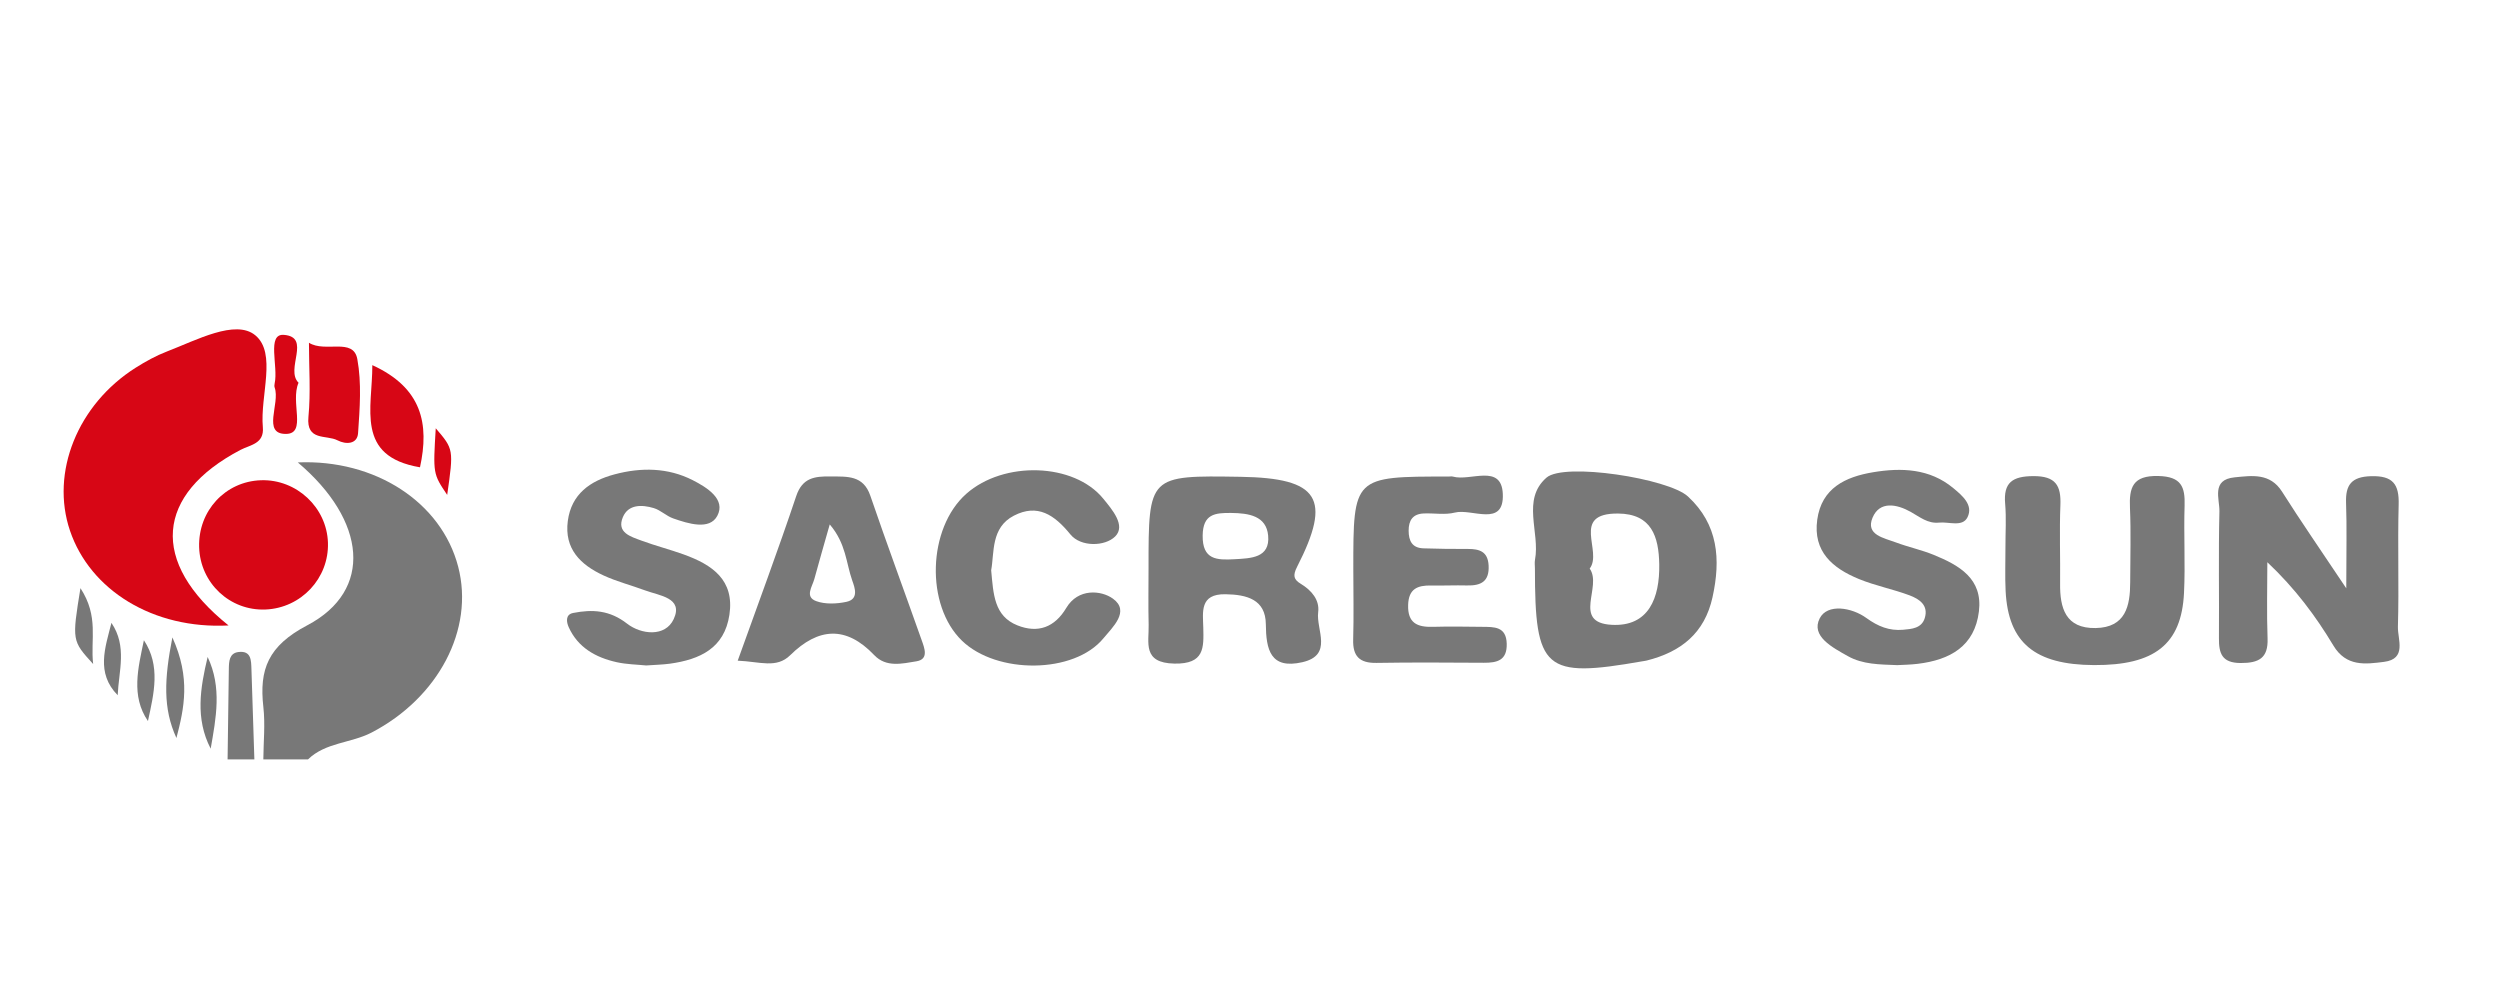 <?xml version="1.0" encoding="utf-8"?>
<!-- Generator: Adobe Illustrator 24.0.2, SVG Export Plug-In . SVG Version: 6.00 Build 0)  -->
<svg version="1.1" id="Layer_1" xmlns="http://www.w3.org/2000/svg" xmlns:xlink="http://www.w3.org/1999/xlink" x="0px" y="0px"
	 width="200px" height="79px" viewBox="0 0 200 79" style="enable-background:new 0 0 200 79;" xml:space="preserve">
<style type="text/css">
	.st0{fill:#787878;}
	.st1{fill:#D70615;}
</style>
<g>
	<path class="st0" d="M21.067,60.752c0.01-1.397,0.158-2.81,0.002-4.189c-0.342-3.012,0.377-4.892,3.515-6.54
		c5.288-2.779,4.744-8.377-0.761-13.03c6.192-0.26,11.485,3.179,12.83,8.336c1.313,5.035-1.599,10.501-6.923,13.274
		c-1.649,0.859-3.683,0.782-5.089,2.148C23.449,60.752,22.258,60.752,21.067,60.752z"/>
	<path class="st0" d="M18.207,60.752c0.033-2.415,0.065-4.83,0.1-7.245c0.009-0.586,0.03-1.253,0.768-1.345
		c1.036-0.128,1.016,0.683,1.04,1.369c0.085,2.407,0.158,4.814,0.235,7.222C19.637,60.752,18.922,60.752,18.207,60.752z"/>
	<path class="st1" d="M18.285,50.037c-6.023,0.314-11.071-2.814-12.686-7.582c-1.577-4.655,0.604-10.098,5.259-13.04
		c0.796-0.503,1.64-0.968,2.519-1.305c2.327-0.891,5.464-2.59,7.042-1.291c1.743,1.435,0.379,4.83,0.608,7.358
		c0.121,1.334-1.01,1.406-1.788,1.814C12.467,39.548,11.926,44.944,18.285,50.037z"/>
	<path class="st0" d="M122.794,45.479c0-0.233-0.037-0.474,0.006-0.699c0.417-2.195-1.097-4.803,0.916-6.567
		c1.417-1.242,9.76,0.067,11.316,1.501c2.429,2.239,2.638,5.035,1.969,8.068c-0.634,2.872-2.519,4.372-5.269,5.062
		c-0.115,0.029-0.234,0.04-0.351,0.061C123.552,54.277,122.794,53.622,122.794,45.479z M127.175,45.487
		c1.031,1.444-1.437,4.314,1.747,4.498c2.983,0.172,3.86-2.159,3.818-4.829c-0.036-2.236-0.619-4.053-3.293-4.073
		C125.609,41.055,128.243,44.098,127.175,45.487z"/>
	<path class="st0" d="M187.702,47.066c0-2.969,0.053-4.902-0.017-6.83c-0.052-1.432,0.416-2.096,1.999-2.141
		c1.756-0.05,2.253,0.648,2.209,2.266c-0.089,3.257,0.035,6.52-0.06,9.777c-0.029,1.002,0.739,2.577-1.11,2.811
		c-1.478,0.187-3.023,0.411-4.055-1.309c-1.409-2.348-3.052-4.562-5.281-6.662c0,2.034-0.057,4.07,0.018,6.102
		c0.058,1.569-0.695,1.97-2.161,1.962c-1.512-0.008-1.739-0.795-1.729-1.994c0.027-3.376-0.045-6.753,0.038-10.127
		c0.025-1.003-0.676-2.548,1.214-2.733c1.381-0.135,2.837-0.371,3.799,1.15C184.033,41.66,185.602,43.92,187.702,47.066z"/>
	<path class="st0" d="M91.883,45.448c-0.001-7.422-0.001-7.422,7.361-7.304c6.278,0.101,7.323,1.722,4.525,7.197
		c-0.36,0.705-0.274,1.021,0.296,1.366c0.87,0.527,1.514,1.297,1.389,2.271c-0.179,1.393,1.224,3.431-1.273,4
		c-2.554,0.582-2.895-1.015-2.914-3.04c-0.018-1.984-1.522-2.372-3.229-2.399c-2.081-0.033-1.805,1.427-1.775,2.673
		c0.039,1.613,0.101,2.92-2.306,2.876c-2.588-0.047-2.03-1.681-2.065-3.1C91.854,48.475,91.883,46.961,91.883,45.448z
		 M98.758,44.738c1.305-0.075,2.858-0.093,2.694-1.89c-0.144-1.582-1.555-1.797-2.956-1.812c-1.306-0.014-2.259,0.088-2.283,1.801
		C96.185,44.79,97.349,44.817,98.758,44.738z"/>
	<path class="st0" d="M160.436,43.786c-0.004-1.164,0.077-2.335-0.024-3.49c-0.147-1.691,0.579-2.198,2.256-2.207
		c1.788-0.009,2.226,0.754,2.164,2.317c-0.083,2.092,0.001,4.189-0.023,6.284c-0.022,1.951,0.432,3.597,2.84,3.554
		c2.409-0.043,2.766-1.773,2.767-3.669c0.001-1.979,0.069-3.96-0.018-5.935c-0.072-1.638,0.208-2.611,2.271-2.56
		c1.84,0.045,2.148,0.869,2.099,2.375c-0.076,2.326,0.066,4.659-0.047,6.982c-0.202,4.114-2.358,5.794-7.197,5.77
		c-4.744-0.023-6.868-1.789-7.074-5.929C160.391,46.116,160.44,44.95,160.436,43.786z"/>
	<path class="st0" d="M79.294,45.619c0.178,1.93,0.237,3.664,2.095,4.408c1.65,0.661,2.99,0.158,3.914-1.395
		c0.945-1.587,2.79-1.418,3.731-0.74c1.397,1.006-0.043,2.3-0.761,3.174c-2.343,2.851-8.527,2.891-11.319,0.187
		c-2.929-2.837-2.748-8.997,0.346-11.746c2.992-2.658,8.617-2.491,10.962,0.388c0.711,0.872,1.822,2.151,0.954,3.019
		c-0.814,0.814-2.754,0.857-3.58-0.157c-1.293-1.589-2.64-2.478-4.524-1.505C79.258,42.21,79.556,44.212,79.294,45.619z"/>
	<path class="st0" d="M151.78,53.211c-1.444-0.056-2.763-0.056-3.943-0.716c-1.241-0.695-2.986-1.604-2.261-3.026
		c0.611-1.199,2.558-0.881,3.734-0.029c0.928,0.672,1.83,1.038,2.935,0.941c0.702-0.061,1.485-0.118,1.736-0.934
		c0.317-1.03-0.44-1.528-1.218-1.82c-1.325-0.497-2.741-0.768-4.047-1.304c-2.105-0.863-3.687-2.194-3.337-4.745
		c0.348-2.534,2.255-3.429,4.471-3.799c2.268-0.378,4.531-0.296,6.411,1.268c0.707,0.588,1.625,1.346,1.141,2.33
		c-0.4,0.814-1.491,0.349-2.278,0.432c-0.901,0.095-1.545-0.455-2.266-0.858c-1.122-0.627-2.487-0.889-3.054,0.464
		c-0.577,1.378,0.911,1.619,1.858,1.976c0.994,0.374,2.049,0.596,3.03,0.997c2.051,0.837,3.941,1.904,3.622,4.525
		c-0.339,2.787-2.306,3.881-4.898,4.194C152.829,53.179,152.234,53.184,151.78,53.211z"/>
	<path class="st0" d="M51.693,53.237c-0.704-0.073-1.547-0.082-2.351-0.26c-1.686-0.373-3.112-1.174-3.846-2.803
		c-0.173-0.384-0.292-1.01,0.357-1.137c1.538-0.301,2.918-0.231,4.313,0.855c1.12,0.871,3.053,1.094,3.731-0.365
		c0.794-1.709-1.144-1.869-2.292-2.296c-1.107-0.412-2.267-0.707-3.333-1.2c-1.839-0.852-3.14-2.13-2.848-4.351
		c0.285-2.16,1.794-3.212,3.742-3.732c2.119-0.566,4.265-0.547,6.251,0.465c1.152,0.587,2.672,1.534,1.964,2.859
		c-0.618,1.156-2.31,0.625-3.527,0.2c-0.548-0.191-1-0.658-1.551-0.824c-0.95-0.286-2.038-0.312-2.473,0.723
		c-0.523,1.243,0.635,1.561,1.5,1.882c1.108,0.411,2.261,0.703,3.373,1.105c2.275,0.823,4.068,2.033,3.65,4.823
		c-0.402,2.68-2.353,3.576-4.758,3.913C53.009,53.174,52.412,53.184,51.693,53.237z"/>
	<path class="st0" d="M108.265,45.554c-0.002-7.434-0.002-7.434,7.614-7.43c0.119,0,0.246-0.027,0.356,0.004
		c1.391,0.397,3.881-1.064,3.989,1.378c0.12,2.718-2.471,1.149-3.837,1.5c-0.782,0.201-1.658,0.034-2.49,0.071
		c-0.879,0.039-1.209,0.555-1.206,1.381c0.003,0.806,0.274,1.376,1.174,1.409c1.189,0.043,2.38,0.051,3.571,0.049
		c0.932-0.001,1.595,0.21,1.653,1.324c0.066,1.277-0.604,1.625-1.739,1.596c-0.952-0.025-1.906,0.023-2.858,0.004
		c-1.098-0.022-1.8,0.27-1.841,1.548c-0.047,1.454,0.719,1.795,1.986,1.758c1.309-0.038,2.62-0.014,3.93,0
		c0.963,0.01,1.939-0.041,1.971,1.361c0.03,1.325-0.763,1.52-1.835,1.514c-2.858-0.015-5.717-0.04-8.574,0.011
		c-1.38,0.025-1.914-0.543-1.875-1.87C108.308,49.294,108.267,47.423,108.265,45.554z"/>
	<path class="st0" d="M59.017,52.854c1.644-4.589,3.236-8.855,4.681-13.169c0.495-1.479,1.493-1.586,2.751-1.57
		c1.324,0.017,2.611-0.113,3.176,1.538c1.325,3.872,2.749,7.711,4.112,11.57c0.224,0.633,0.585,1.522-0.431,1.683
		c-1.12,0.178-2.405,0.515-3.367-0.496c-2.255-2.371-4.473-2.208-6.721,0.005C62.116,53.502,60.797,52.928,59.017,52.854z
		 M66.379,41.954c-0.485,1.711-0.871,3.038-1.233,4.371c-0.166,0.611-0.785,1.421,0.149,1.765c0.718,0.264,1.64,0.223,2.414,0.058
		c1.017-0.216,0.679-1.121,0.471-1.704C67.688,45.057,67.689,43.481,66.379,41.954z"/>
	<path class="st1" d="M26.236,43.418c0.09,2.839-2.143,5.227-4.997,5.343c-2.85,0.116-5.223-2.116-5.308-4.991
		c-0.085-2.902,2.094-5.258,4.949-5.351C23.719,38.327,26.147,40.593,26.236,43.418z"/>
	<path class="st1" d="M24.716,27.42c1.299,0.821,3.547-0.44,3.869,1.304c0.354,1.92,0.196,3.955,0.061,5.927
		c-0.061,0.89-0.964,0.929-1.65,0.573c-0.881-0.457-2.509,0.087-2.321-1.872C24.863,31.392,24.716,29.399,24.716,27.42z"/>
	<path class="st1" d="M29.786,29.211c3.979,1.816,4.572,4.7,3.813,8.173C28.405,36.503,29.8,32.672,29.786,29.211z"/>
	<path class="st1" d="M23.883,30.619c-0.674,1.554,0.672,4.073-0.996,4.094c-1.951,0.024-0.462-2.425-0.912-3.702
		c-0.036-0.103-0.026-0.233-0.002-0.343c0.3-1.362-0.648-3.982,0.731-3.879C24.939,26.958,22.788,29.541,23.883,30.619z"/>
	<path class="st0" d="M14.114,59.041c-1.09-2.374-0.971-4.738-0.323-8.048C15.264,54.237,14.736,56.657,14.114,59.041z"/>
	<path class="st0" d="M16.612,52.559c1.156,2.435,0.671,4.877,0.243,7.334C15.606,57.493,16.022,55.021,16.612,52.559z"/>
	<path class="st0" d="M11.512,51.218c1.355,2.05,0.803,4.253,0.324,6.466C10.46,55.677,11.053,53.435,11.512,51.218z"/>
	<path class="st0" d="M8.915,49.829c1.278,1.888,0.582,3.847,0.501,5.79C7.654,53.828,8.421,51.802,8.915,49.829z"/>
	<path class="st1" d="M35.775,39.592c-1.135-1.688-1.135-1.688-0.915-5.33C36.295,35.942,36.295,35.942,35.775,39.592z"/>
	<path class="st0" d="M6.436,47.051c1.494,2.293,0.788,4.107,1.016,6.071C5.755,51.259,5.755,51.259,6.436,47.051z"/>
</g>
</svg>
